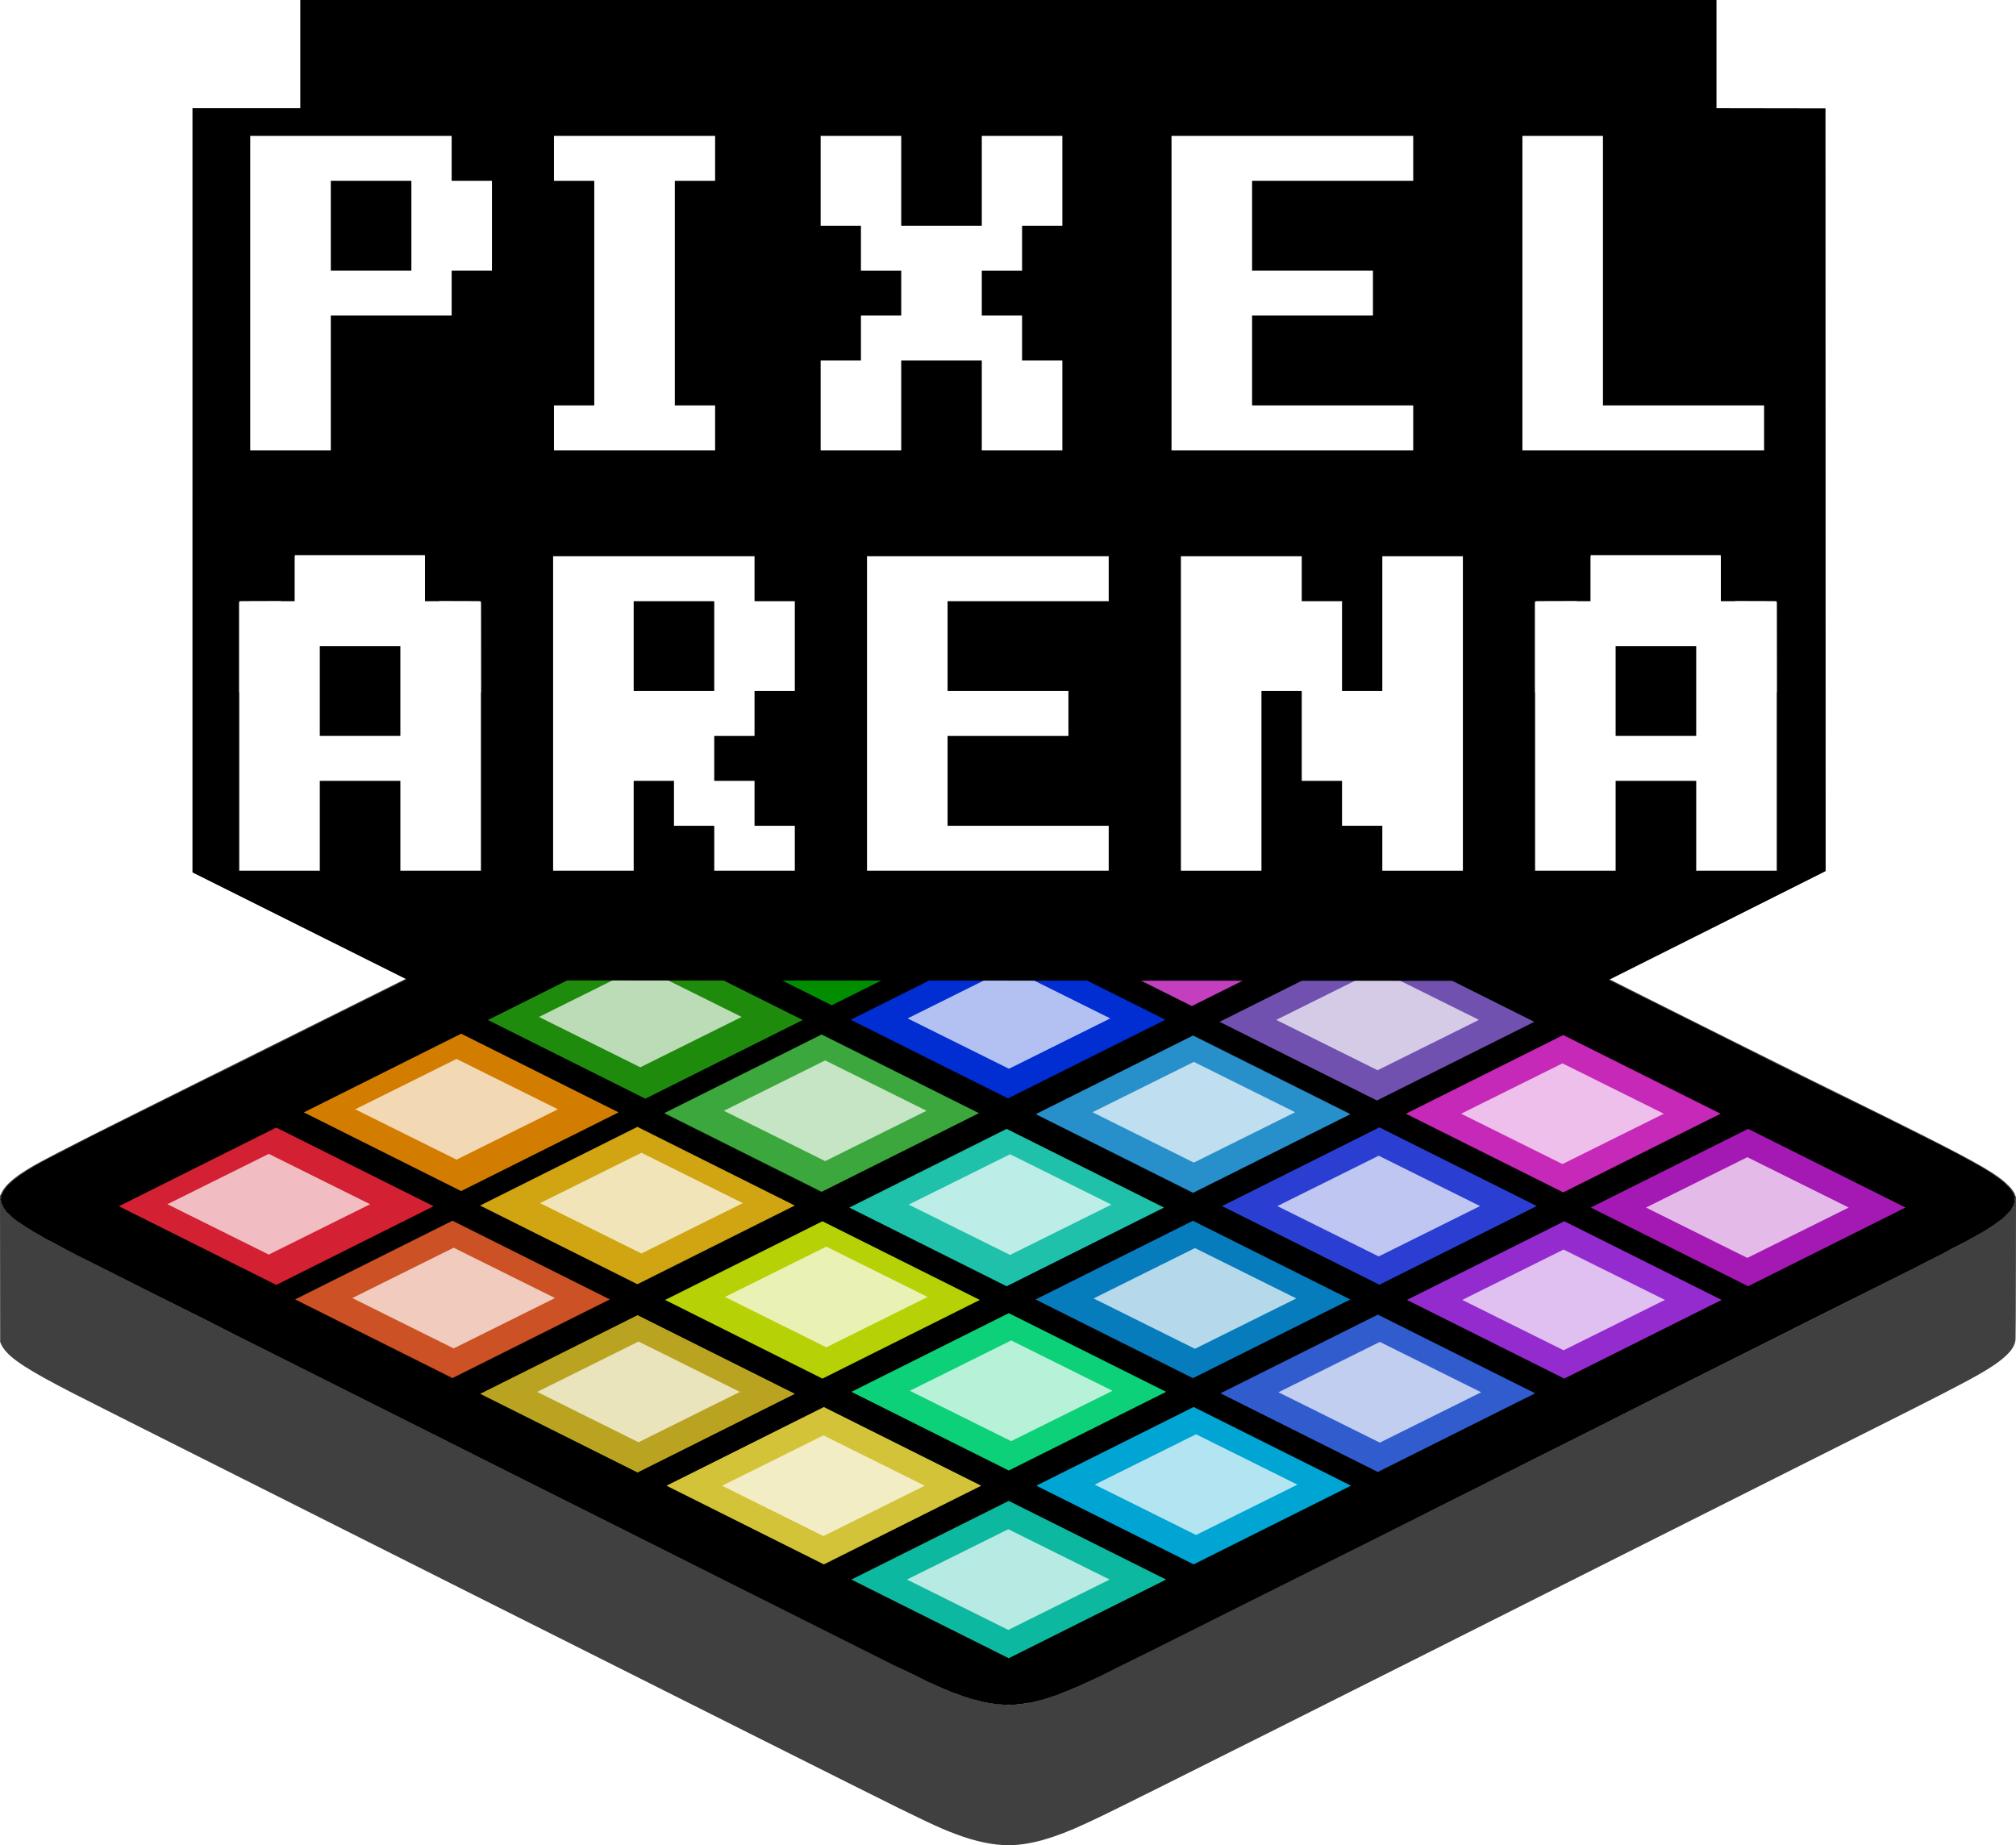 <?xml version="1.0" encoding="UTF-8" standalone="no"?>
<svg class="logo"
	viewBox="0 0 1441.29 1319.276"
	version="1.1"
	id="svg51"
	width="1441.29"
	height="1319.276"
	sodipodi:docname="pixelarena.svg"
	inkscape:version="1.4.2 (ebf0e940d0, 2025-05-08)"
	xmlns:inkscape="http://www.inkscape.org/namespaces/inkscape"
	xmlns:sodipodi="http://sodipodi.sourceforge.net/DTD/sodipodi-0.dtd"
	xmlns="http://www.w3.org/2000/svg"
	xmlns:svg="http://www.w3.org/2000/svg"
	xmlns:rdf="http://www.w3.org/1999/02/22-rdf-syntax-ns#"
	xmlns:cc="http://creativecommons.org/ns#"
	xmlns:dc="http://purl.org/dc/elements/1.1/">
	<sodipodi:namedview
		id="namedview1"
		pagecolor="#ffffff"
		bordercolor="#000000"
		borderopacity="0.25"
		inkscape:showpageshadow="2"
		inkscape:pageopacity="0.0"
		inkscape:pagecheckerboard="0"
		inkscape:deskcolor="#d1d1d1"
		inkscape:zoom="0.60639309"
		inkscape:cx="719.8301"
		inkscape:cy="659.63812"
		inkscape:window-width="1676"
		inkscape:window-height="1011"
		inkscape:window-x="0"
		inkscape:window-y="0"
		inkscape:window-maximized="1"
		inkscape:current-layer="Layer_1" />
	<title
		id="title1">EGS-PIXELARENA-LOGO</title>
	<defs
		id="defs1">
		<style
		id="style1">
		.cls-1 {
			fill: #315cce;
		}

		.cls-2 {
			fill: #278fca;
		}

		.cls-3 {
			fill: #d37d00;
		}

		.cls-4 {
			fill: #002ed3;
		}

		.cls-5 {
			fill: #5bd37f;
		}

		.cls-6 {
			fill: #2a3fd2;
		}

		.cls-7 {
			fill: #d2c338;
		}

		.cls-8 {
			fill: #fff;
		}

		.cls-9 {
			mask: url(#mask);
		}

		.cls-10 {
			fill: #1f8b0c;
		}

		.cls-11 {
			fill: #cc5124;
		}

		.cls-12 {
			fill: #c628b7;
		}

		.cls-13 {
			isolation: isolate;
		}

		.cls-14 {
			fill: #b9a320;
		}

		.cls-15 {
			fill: #d32032;
		}

		.cls-16 {
			fill: #0dd178;
		}

		.cls-17 {
			fill: #3ca73d;
		}

		.cls-18 {
			fill: #7151af;
		}

		.cls-19 {
			fill: #a419b3;
		}

		.cls-20 {
			fill: #008d00;
		}

		.cls-21 {
			fill: #b6d105;
		}

		.cls-22 {
			fill: #0cb89f;
		}

		.cls-23 {
			fill: #067cbd;
		}

		.cls-24 {
			fill: #1fc1ab;
		}

		.cls-25 {
			mix-blend-mode: screen;
			opacity: .6;
		}

		.cls-26 {
			fill: #942bce;
		}

		.cls-27 {
			fill: #c43fbe;
		}

		.cls-28 {
			fill: #d0a511;
		}

		.cls-29 {
			fill: #00a5d3;
		}

		.cls-30 {
			filter: url(#luminosity-noclip);
		}
		#tiles g > polygon:nth-child(2) {
			filter: blur(25px);
			opacity: 0.7;
		}
		</style>
		<filter
		id="luminosity-noclip"
		x="82.813"
		y="746.129"
		width="1281.6"
		height="649.92"
		color-interpolation-filters="sRGB"
		filterUnits="userSpaceOnUse">
		<feFlood
			flood-color="#fff"
			result="bg"
			id="feFlood1" />
		<feBlend
			in="SourceGraphic"
			in2="bg"
			id="feBlend1"
			mode="normal" />
		</filter>
	</defs>
	<g
		class="cls-13"
		id="g51"
		transform="translate(0.004,-208.2)">
		<g
		id="Layer_1"
		data-name="Layer 1">
		<g
			id="platform"
			style="display:inline">
			<path
			style="display:inline;fill:#404040;fill-opacity:1"
			d="m 716.705,1527.274 c -11.238,-0.639 -23.714,-3.803 -38.428,-9.745 -6.396,-2.583 -12.06,-5.147 -21.538,-9.752 -4.622,-2.245 -11.266,-5.468 -14.765,-7.163 -9.752,-4.723 -165.268,-82.733 -310.663,-155.835 C 50.841,1203.763 53.57,1205.138 40.41,1198.145 14.295,1184.266 4.165,1176.83 0.704,1168.997 l -0.584,-1.321 -0.062,-52.215 -0.062,-52.215 1.066,-2.177 c 3.356,-6.855 11.747,-13.493 28.468,-22.523 11.056,-5.97 40.414,-20.907 70.704,-35.972 83.554,-41.557 125.057,-62.229 207.069,-103.135 190.915,-95.225 321.416,-160.12 339.353,-168.753 18.448,-8.879 28.702,-13.398 38.199,-16.834 18.744,-6.781 34.191,-8.637 49.237,-5.913 4.734,0.857 14.69,3.531 18.278,4.91 0.485,0.186 2.556,0.952 4.603,1.703 3.7,1.356 9.309,3.953 34.331,15.897 80.016,38.193 166.038,80.678 313.184,154.68 110.895,55.771 179.5,90.013 229.637,114.616 11.554,5.67 29.218,14.448 39.253,19.508 42.589,21.472 55.41,29.018 63.141,37.164 2.33,2.455 3.429,4.094 4.247,6.335 l 0.52,1.425 -0.062,50.069 c -0.034,27.538 -0.158,50.845 -0.275,51.793 -0.511,4.151 -2.743,7.722 -7.536,12.056 -6.021,5.445 -14.907,10.991 -32.185,20.087 -18.44,9.707 -27.993,14.534 -150.65,76.12 -35.718,17.934 -78.932,39.655 -96.032,48.27 -189.933,95.686 -345.652,173.766 -366.482,183.757 -17.042,8.175 -25.007,11.602 -34.457,14.824 -10.699,3.648 -19.149,5.484 -28.204,6.13 -3.646,0.26 -3.975,0.26 -8.697,-0.01 z m 8.697,-100.367 c 7.724,-0.546 15.565,-2.13 24.248,-4.9 12.676,-4.043 21.945,-8.119 50.177,-22.06 18.525,-9.148 185.092,-92.452 229.036,-114.546 53.494,-26.896 106.879,-53.75 143.088,-71.977 21.405,-10.775 74.228,-37.283 141.647,-71.082 61.122,-30.642 67.472,-33.862 87.149,-44.187 21.345,-11.201 30.675,-17.436 36.044,-24.088 6.947,-8.607 3.959,-15.308 -11.556,-25.915 C 1414.423,1040.76 1387.67,1026.766 1333.164,999.991 1284.958,976.311 1208.997,938.406 1110.73,888.995 943.719,805.018 858.638,763.06 774.018,722.944 c -15.885,-7.531 -21.204,-9.642 -31.204,-12.388 -8.376,-2.299 -14.54,-3.19 -22.093,-3.191 -7.752,-10e-4 -14.464,0.883 -22.447,2.956 -12.927,3.357 -25.353,8.423 -51.137,20.848 -18.681,9.002 -149.467,74.038 -339.353,168.75 -82.018,40.909 -125.65,62.641 -206.589,102.896 -30.556,15.197 -59.334,29.838 -70.944,36.093 -11.327,6.102 -18.225,10.715 -23.011,15.387 -2.602,2.54 -4.171,4.607 -5.362,7.064 -2.152,4.438 -1.306,8.336 2.853,13.145 4.152,4.802 12.769,10.793 26.529,18.446 10.941,6.085 21.796,11.658 63.932,32.821 57.315,28.787 82.845,41.614 103.955,52.23 11.884,5.976 37.597,18.89 57.139,28.698 19.543,9.807 43.31,21.748 52.818,26.535 9.507,4.787 37.705,18.944 62.661,31.46 24.956,12.516 52.073,26.132 60.26,30.257 37.016,18.651 210.681,105.506 220.153,110.105 11.819,5.738 17.887,8.546 24.244,11.217 15.18,6.38 28.746,9.952 40.338,10.622 4.642,0.268 4.995,0.269 8.643,0.011 z"
			id="path84" />
			<path
			style="display:inline;fill:#000000"
			d="m 716.495,1426.907 -3.385,-0.2 -2.737,-0.39 -2.737,-0.39 -2.521,-0.486 -2.521,-0.486 -4.107,-1.05 -4.107,-1.05 -3.096,-1.002 -3.096,-1.002 -3.917,-1.428 -3.917,-1.428 -4.846,-2.046 -4.846,-2.046 -4.174,-1.921 -4.174,-1.921 -5.91,-2.889 -5.91,-2.889 -6.362,-3.065 -6.362,-3.065 -49.456,-24.765 -49.456,-24.765 -51.257,-25.708 -51.257,-25.708 -29.41,-14.754 -29.41,-14.754 -34.091,-17.121 -34.091,-17.121 -28.69,-14.408 -28.69,-14.408 -42.014,-21.094 -42.014,-21.094 -9.963,-5.047 -9.963,-5.046 -21.967,-11.008 -21.967,-11.007 -24.728,-12.448 -24.728,-12.448 -4.081,-2.124 -4.081,-2.124 -7.082,-3.774 -7.082,-3.774 -4.081,-2.338 -4.081,-2.338 -2.761,-1.699 -2.761,-1.699 -3.235,-2.175 -3.235,-2.175 -1.806,-1.426 -1.806,-1.426 -2.006,-1.94 -2.006,-1.94 -1.052,-1.466 -1.052,-1.466 -0.731,-1.562 -0.731,-1.562 -0.222,-1.366 -0.222,-1.367 0.248,-1.368 0.248,-1.368 0.827,-1.733 0.827,-1.733 1.435,-1.905 1.435,-1.905 1.861,-1.741 1.861,-1.741 2.161,-1.677 2.161,-1.677 2.761,-1.846 2.761,-1.846 3.241,-1.936 3.241,-1.936 3.961,-2.16 3.961,-2.16 9.243,-4.753 9.243,-4.753 7.202,-3.701 7.202,-3.701 41.174,-20.54 41.174,-20.54 6.002,-2.948 6.002,-2.948 41.774,-20.828 41.774,-20.828 33.371,-16.63 33.371,-16.63 54.018,-26.955 54.018,-26.955 24.488,-12.188 24.488,-12.188 29.29,-14.588 29.29,-14.588 12.724,-6.305 12.724,-6.305 22.087,-10.985 22.087,-10.985 7.683,-3.784 7.683,-3.784 15.605,-7.74 15.605,-7.74 5.762,-2.762 5.762,-2.762 5.522,-2.582 5.522,-2.582 3.841,-1.695 3.841,-1.695 3.601,-1.486 3.601,-1.486 1.921,-0.72 1.921,-0.72 2.041,-0.709 2.041,-0.709 3.361,-1.076 3.361,-1.076 3.121,-0.807 3.121,-0.807 2.521,-0.497 2.521,-0.497 2.401,-0.358 2.401,-0.358 2.623,-0.249 2.623,-0.249 h 4.661 4.661 l 3.04,0.371 3.04,0.371 2.521,0.462 2.521,0.462 2.594,0.598 2.594,0.598 3.168,0.957 3.168,0.957 3.481,1.185 3.481,1.185 2.641,1.01 2.641,1.01 10.684,5.055 10.684,5.055 10.924,5.221 10.924,5.221 12.004,5.768 12.004,5.768 7.923,3.836 7.923,3.836 13.204,6.43 13.204,6.43 5.522,2.698 5.522,2.698 7.202,3.54 7.202,3.54 5.042,2.463 5.042,2.463 11.524,5.686 11.524,5.686 18.486,9.164 18.486,9.164 52.217,26.116 52.217,26.116 45.615,22.945 45.615,22.945 55.578,27.803 55.578,27.803 19.288,9.541 19.288,9.541 16.724,8.205 16.724,8.205 20.527,10.27 20.527,10.27 7.683,3.997 7.683,3.997 7.202,3.971 7.202,3.971 2.521,1.49 2.521,1.49 1.44,0.913 1.44,0.913 1.321,0.856 1.32,0.856 1.681,1.2 1.681,1.2 1.921,1.526 1.921,1.526 1.981,1.948 1.981,1.948 1.223,1.769 1.222,1.769 0.486,1.37 0.486,1.37 0.014,1.801 0.014,1.801 -0.44,1.321 -0.44,1.321 -0.982,1.675 -0.982,1.675 -2.89,3.106 -3.111,2.973 -2.761,2.038 -2.761,2.038 -3.241,2.113 -3.241,2.113 -4.753,2.721 -4.753,2.721 h -0.098 -0.098 l -1.161,0.685 -1.161,0.685 -2.991,1.566 -2.991,1.566 -3.361,1.749 -3.361,1.749 -3.001,1.609 -3.001,1.609 -2.881,1.457 -2.881,1.457 -8.283,4.224 -8.283,4.224 -31.691,15.873 -31.691,15.873 -32.051,16.093 -32.051,16.093 -31.57,15.853 -31.57,15.853 -15.605,7.859 -15.605,7.859 -23.168,11.647 -23.168,11.647 -24.968,12.565 -24.968,12.565 -32.651,16.407 -32.651,16.407 -80.307,40.164 -80.307,40.164 -17.766,8.807 -17.766,8.807 -4.682,2.207 -4.682,2.207 -3.001,1.373 -3.001,1.373 -2.401,1.024 -2.401,1.025 -1.007,0.448 -1.007,0.448 -4.515,1.773 -4.515,1.773 -4.562,1.491 -4.562,1.491 -4.174,1.058 -4.174,1.058 -3.628,0.599 -3.628,0.599 -2.161,0.234 -2.161,0.234 -3.361,0.206 -3.361,0.018 z"
			id="path83" />
		</g>
		<g
			id="tiles"
			style="display:inline">
			<g
			id="tile-4-4">
			<polygon
				class="cls-19"
				points="1249.771,1015.276 1362.271,1071.526 1249.771,1127.776 1137.271,1071.526 "
				id="polygon2" />
			<polygon
				class="cls-19"
				points="1137.271,1071.526 1249.771,1015.276 1362.271,1071.526 1249.771,1127.776 "
				id="polygon1"
				transform="matrix(0.644,0,0,0.64,444.363,385.749)"
				style="fill:#ffffff;fill-opacity:1" />
			</g>
			<g
			id="tile-4-3">
			<polygon
				class="cls-26"
				points="1118.335,1081.309 1230.835,1137.559 1118.335,1193.809 1005.835,1137.559 "
				id="polygon3" />
			<polygon
				class="cls-26"
				points="1118.335,1193.809 1005.835,1137.559 1118.335,1081.309 1230.835,1137.559 "
				id="polygon27"
				style="fill:#ffffff;fill-opacity:1"
				transform="matrix(0.644,0,0,0.64,397.63,409.521)" />
			</g>
			<g
			id="tile-4-2">
			<polygon
				class="cls-1"
				points="985.036,1148.08 1097.536,1204.33 985.036,1260.58 872.536,1204.33 "
				id="polygon4" />
			<polygon
				class="cls-1"
				points="1097.536,1204.33 985.036,1260.58 872.536,1204.33 985.036,1148.08 "
				id="polygon28"
				style="fill:#ffffff;fill-opacity:1"
				transform="matrix(0.644,0,0,0.64,352.098,432.82)" />
			</g>
			<g
			id="tile-4-1">
			<polygon
				class="cls-29"
				points="853.366,1214.122 965.866,1270.372 853.366,1326.622 740.866,1270.372 "
				id="polygon5" />
			<polygon
				class="cls-29"
				points="853.366,1214.122 965.866,1270.372 853.366,1326.622 740.866,1270.372 "
				id="polygon29"
				style="fill:#ffffff;fill-opacity:1"
				transform="matrix(0.644,0,0,0.64,305.516,456.587)" />
			</g>
			<g
			id="tile-4-0">
			<polygon
				class="cls-22"
				points="721.165,1281.244 833.665,1337.494 721.165,1393.744 608.665,1337.494 "
				id="polygon6" />
			<polygon
				class="cls-22"
				points="721.165,1393.744 608.665,1337.494 721.165,1281.244 833.665,1337.494 "
				id="polygon30"
				style="fill:#ffffff;fill-opacity:1"
				transform="matrix(0.644,0,0,0.64,256.414,481.498)" />
			</g>
			<g
			id="tile-3-4">
			<polygon
				class="cls-12"
				points="1117.597,948.19 1230.097,1004.44 1117.597,1060.69 1005.097,1004.44 "
				id="polygon7" />
			<polygon
				class="cls-19"
				points="1362.271,1071.526 1249.771,1127.776 1137.271,1071.526 1249.771,1015.276 "
				id="polygon32"
				transform="matrix(0.644,0,0,0.64,312.189,318.663)"
				style="display:inline;fill:#ffffff;fill-opacity:1" />
			</g>
			<g
			id="tile-3-3">
			<polygon
				class="cls-6"
				points="986.161,1014.214 1098.661,1070.464 986.161,1126.714 873.661,1070.464 "
				id="polygon8" />
			<polygon
				class="cls-26"
				points="1118.335,1081.309 1230.835,1137.559 1118.335,1193.809 1005.835,1137.559 "
				id="polygon33"
				style="display:inline;fill:#ffffff;fill-opacity:1"
				transform="matrix(0.644,0,0,0.64,265.456,342.435)" />
			</g>
			<g
			id="tile-3-2">
			<polygon
				class="cls-23"
				points="852.862,1080.994 965.362,1137.244 852.862,1193.494 740.362,1137.244 "
				id="polygon9" />
			<polygon
				class="cls-1"
				points="872.536,1204.33 985.036,1148.08 1097.536,1204.33 985.036,1260.58 "
				id="polygon34"
				style="display:inline;fill:#ffffff;fill-opacity:1"
				transform="matrix(0.644,0,0,0.64,219.924,365.734)" />
			</g>
			<g
			id="tile-3-1">
			<polygon
				class="cls-16"
				points="721.192,1147.036 833.692,1203.286 721.192,1259.536 608.692,1203.286 "
				id="polygon10" />
			<polygon
				class="cls-29"
				points="853.366,1326.622 740.866,1270.372 853.366,1214.122 965.866,1270.372 "
				id="polygon35"
				style="display:inline;fill:#ffffff;fill-opacity:1"
				transform="matrix(0.644,0,0,0.64,173.341,389.5)" />
			</g>
			<g
			id="tile-3-0">
			<polygon
				class="cls-7"
				points="588.991,1214.149 701.491,1270.399 588.991,1326.649 476.491,1270.399 "
				id="polygon11" />
			<polygon
				class="cls-22"
				points="721.165,1281.244 833.665,1337.494 721.165,1393.744 608.665,1337.494 "
				id="polygon36"
				style="display:inline;fill:#ffffff;fill-opacity:1"
				transform="matrix(0.644,0,0,0.64,124.24,414.411)" />
			</g>
			<g
			id="tile-2-4">
			<polygon
				class="cls-18"
				points="984.397,882.49 1096.897,938.74 984.397,994.99 871.897,938.74 "
				id="polygon12" />
			<polygon
				class="cls-19"
				points="1137.271,1071.526 1249.771,1015.276 1362.271,1071.526 1249.771,1127.776 "
				id="polygon37"
				transform="matrix(0.644,0,0,0.64,180.015,251.577)"
				style="display:inline;fill:#ffffff;fill-opacity:1" />
			</g>
			<g
			id="tile-2-3">
			<polygon
				class="cls-2"
				points="852.961,948.514 965.461,1004.764 852.961,1061.014 740.461,1004.764 "
				id="polygon13" />
			<polygon
				class="cls-26"
				points="1118.335,1193.809 1005.835,1137.559 1118.335,1081.309 1230.835,1137.559 "
				id="polygon38"
				style="display:inline;fill:#ffffff;fill-opacity:1"
				transform="matrix(0.644,0,0,0.64,133.282,275.349)" />
			</g>
			<g
			id="tile-2-2">
			<polygon
				class="cls-24"
				points="719.662,1015.294 832.162,1071.544 719.662,1127.794 607.162,1071.544 "
				id="polygon14" />
			<polygon
				class="cls-1"
				points="1097.536,1204.33 985.036,1260.58 872.536,1204.33 985.036,1148.08 "
				id="polygon39"
				style="display:inline;fill:#ffffff;fill-opacity:1"
				transform="matrix(0.644,0,0,0.64,87.75,298.648)" />
			</g>
			<g
			id="tile-2-1">
			<polygon
				class="cls-21"
				points="587.992,1081.336 700.492,1137.586 587.992,1193.836 475.492,1137.586 "
				id="polygon15" />
			<polygon
				class="cls-29"
				points="853.366,1214.122 965.866,1270.372 853.366,1326.622 740.866,1270.372 "
				id="polygon40"
				style="display:inline;fill:#ffffff;fill-opacity:1"
				transform="matrix(0.644,0,0,0.64,41.167,322.414)" />
			</g>
			<g
			id="tile-2-0">
			<polygon
				class="cls-14"
				points="455.794,1148.456 568.294,1204.706 455.794,1260.956 343.294,1204.706 "
				id="polygon16" />
			<polygon
				class="cls-22"
				points="721.165,1393.744 608.665,1337.494 721.165,1281.244 833.665,1337.494 "
				id="polygon41"
				style="display:inline;fill:#ffffff;fill-opacity:1"
				transform="matrix(0.644,0,0,0.64,-7.934,347.325)" />
			</g>
			<g
			id="tile-1-4">
			<polygon
				class="cls-27"
				points="852.097,814.99 964.597,871.24 852.097,927.49 739.597,871.24 "
				id="polygon17" />
			<polygon
				class="cls-19"
				points="1362.271,1071.526 1249.771,1127.776 1137.271,1071.526 1249.771,1015.276 "
				id="polygon42"
				transform="matrix(0.644,0,0,0.64,47.841,184.491)"
				style="display:inline;fill:#ffffff;fill-opacity:1" />
			</g>
			<g
			id="tile-1-3">
			<polygon
				class="cls-4"
				points="720.661,881.014 833.161,937.264 720.661,993.514 608.161,937.264 "
				id="polygon18" />
			<polygon
				class="cls-26"
				points="1118.335,1081.309 1230.835,1137.559 1118.335,1193.809 1005.835,1137.559 "
				id="polygon43"
				style="display:inline;fill:#ffffff;fill-opacity:1"
				transform="matrix(0.644,0,0,0.64,1.108,208.263)" />
			</g>
			<g
			id="tile-1-2">
			<polygon
				class="cls-17"
				points="587.362,947.794 699.862,1004.044 587.362,1060.294 474.862,1004.044 "
				id="polygon19" />
			<polygon
				class="cls-1"
				points="872.536,1204.33 985.036,1148.08 1097.536,1204.33 985.036,1260.58 "
				id="polygon44"
				style="display:inline;fill:#ffffff;fill-opacity:1"
				transform="matrix(0.644,0,0,0.64,-44.424,231.562)" />
			</g>
			<g
			id="tile-1-1">
			<polygon
				class="cls-28"
				points="455.692,1013.836 568.192,1070.086 455.692,1126.336 343.192,1070.086 "
				id="polygon20" />
			<polygon
				class="cls-29"
				points="853.366,1326.622 740.866,1270.372 853.366,1214.122 965.866,1270.372 "
				id="polygon45"
				style="display:inline;fill:#ffffff;fill-opacity:1"
				transform="matrix(0.644,0,0,0.64,-91.007,255.328)" />
			</g>
			<g
			id="tile-1-0">
			<polygon
				class="cls-11"
				points="323.491,1080.949 435.991,1137.199 323.491,1193.449 210.991,1137.199 "
				id="polygon21" />
			<polygon
				class="cls-22"
				points="721.165,1281.244 833.665,1337.494 721.165,1393.744 608.665,1337.494 "
				id="polygon46"
				style="display:inline;fill:#ffffff;fill-opacity:1"
				transform="matrix(0.644,0,0,0.64,-140.108,280.239)" />
			</g>
			<g
			id="tile-0-4">
			<polygon
				class="cls-5"
				points="726.097,748.39 838.597,804.64 726.097,860.89 613.597,804.64 "
				id="polygon22" />
			<polygon
				class="cls-19"
				points="1137.271,1071.526 1249.771,1015.276 1362.271,1071.526 1249.771,1127.776 "
				id="polygon47"
				transform="matrix(0.644,0,0,0.64,-84.333,117.405)"
				style="display:inline;fill:#ffffff;fill-opacity:1" />
			</g>
			<g
			id="tile-0-3">
			<polygon
				class="cls-20"
				points="594.661,814.414 707.161,870.664 594.661,926.914 482.161,870.664 "
				id="polygon23" />
			<polygon
				class="cls-26"
				points="1118.335,1193.809 1005.835,1137.559 1118.335,1081.309 1230.835,1137.559 "
				id="polygon48"
				style="display:inline;fill:#ffffff;fill-opacity:1"
				transform="matrix(0.644,0,0,0.64,-131.066,141.177)" />
			</g>
			<g
			id="tile-0-2">
			<polygon
				class="cls-10"
				points="461.362,881.194 573.862,937.444 461.362,993.694 348.862,937.444 "
				id="polygon24" />
			<polygon
				class="cls-1"
				points="1097.536,1204.33 985.036,1260.58 872.536,1204.33 985.036,1148.08 "
				id="polygon49"
				style="display:inline;fill:#ffffff;fill-opacity:1"
				transform="matrix(0.644,0,0,0.64,-176.598,164.476)" />
			</g>
			<g
			id="tile-0-1">
			<polygon
				class="cls-3"
				points="329.692,947.236 442.192,1003.486 329.692,1059.736 217.192,1003.486 "
				id="polygon25" />
			<polygon
				class="cls-29"
				points="853.366,1214.122 965.866,1270.372 853.366,1326.622 740.866,1270.372 "
				id="polygon50"
				style="display:inline;fill:#ffffff;fill-opacity:1"
				transform="matrix(0.644,0,0,0.64,-223.181,188.242)" />
			</g>
			<g
			id="tile-0-0">
			<polygon
				class="cls-15"
				points="197.491,1014.349 309.991,1070.599 197.491,1126.849 84.991,1070.599 "
				id="polygon26" />
			<polygon
				class="cls-22"
				points="721.165,1393.744 608.665,1337.494 721.165,1281.244 833.665,1337.494 "
				id="polygon51"
				style="display:inline;fill:#ffffff;fill-opacity:1"
				transform="matrix(0.644,0,0,0.64,-272.282,213.153)" />
			</g>
		</g>
		<g
			id="Sign"
			style="display:inline">
			<g
			id="signBackground"
			style="display:inline">
			<path
				style="fill:#000000"
				d="m 577.912,909.24 -285.776,-0.12 -77.268,-38.595 -77.268,-38.595 V 558.731 285.533 h 38.544 38.544 V 246.866 208.2 H 720.92 1227.152 v 38.666 38.666 l 38.964,0.061 38.964,0.061 0.06,272.641 0.06,272.641 -0.54,0.336 c -0.297,0.185 -35.492,17.857 -78.211,39.272 l -77.671,38.937 -142.545,-0.06 c -78.4,-0.033 -271.144,-0.114 -428.321,-0.18 z"
				id="path51" />
			</g>
			<g
			id="arena">
			<g class="letter">
			<path
				class="cls-8"
				d="m 228.627,638.004 v -32.115 h 57.6 v 32.115 h 28.8 v 64.229 h 28.8 v 128.459 h -57.6 v -64.229 h -57.6 v 64.229 h -57.6 V 702.233 h 28.8 v -64.229 z m 0,96.344 h 57.6 v -64.229 h -57.6 z"
				id="path27" />
				<g
					id="corrLeftA"
					style="display:inline">
					<polyline
					class="cls-8"
					points="171.027 702.233 171.027 638.09 199.827 638.004 199.827 702.233"
					id="polyline44" />
					<polyline
					class="cls-8"
					points="171.027 703.233 171.027 639.09 199.827 639.004 199.827 703.233"
					id="polyline45" />
					<polyline
					class="cls-8"
					points="172.027 702.233 172.027 638.09 200.827 638.004 200.827 702.233"
					id="polyline46" />
					<polyline
					class="cls-8"
					points="343.827 702.233 343.785 638.09 315.027 638.004 315.027 702.233"
					id="polyline47" />
					<polyline
					class="cls-8"
					points="343.827 703.233 343.785 639.09 315.027 639.004 315.027 703.233"
					id="polyline48" />
					<polyline
					class="cls-8"
					points="342.827 702.233 342.785 638.09 314.027 638.004 314.027 702.233"
					id="polyline49" />
					<polyline
					class="cls-8"
					points="210.785 638.09 210.785 605.09 303.785 605.09 303.785 638.09"
					id="polyline50" />
					<polyline
					class="cls-8"
					points="210.785 639.09 210.785 606.09 303.785 606.09 303.785 639.09"
					id="polyline51" />
				</g>
			</g>
			<g class="letter">
			<path
				class="cls-8"
				d="m 539.433,638.004 h 28.8 v 64.229 h -28.8 v 32.115 h -28.8 v 32.115 h 28.8 v 32.115 h 28.8 v 32.115 h -57.6 v -32.115 h -28.8 v -32.115 h -28.8 v 64.229 h -57.6 V 605.889 h 144 z m -28.8,64.229 v -64.229 h -57.6 v 64.229 z"
				id="path28" />
			</g>
			<g class="letter">
			<path
				class="cls-8"
				d="M 619.842,830.693 V 605.889 H 792.641 v 32.115 H 677.442 v 64.229 h 86.4 v 32.115 h -86.4 v 64.23 H 792.641 v 32.115 z"
				id="path29" />
			</g>
			<g class="letter">
			<path
				class="cls-8"
				d="m 930.648,605.889 v 32.115 h 28.801 v 64.229 h 28.8 v -96.344 h 57.6 v 224.804 h -57.6 v -32.115 h -28.8 V 766.463 H 930.648 V 702.233 h -28.8 V 830.693 H 844.249 V 605.889 Z"
				id="path30" />
			</g>
			<g class="letter">
			<path
				class="cls-8"
				d="m 1155.056,638.004 v -32.115 h 57.601 v 32.115 h 28.8 v 64.229 h 28.8 v 128.459 h -57.6 v -64.229 h -57.601 v 64.229 h -57.6 V 702.233 h 28.8 v -64.229 z m 0,96.344 h 57.601 v -64.229 h -57.601 z"
				id="path31" />
			<g
				id="corrRightA"
				style="display:inline">
				<polyline
				class="cls-8"
				points="1097.457 702.233 1097.457 638.09 1126.257 638.004 1126.257 702.233"
				id="polyline36" />
				<polyline
				class="cls-8"
				points="1097.457 703.233 1097.457 639.09 1126.257 639.004 1126.257 703.233"
				id="polyline37" />
				<polyline
				class="cls-8"
				points="1098.457 702.233 1098.457 638.09 1127.257 638.004 1127.257 702.233"
				id="polyline38" />
				<polyline
				class="cls-8"
				points="1270.257 702.233 1270.216 638.09 1241.457 638.004 1241.457 702.233"
				id="polyline39" />
				<polyline
				class="cls-8"
				points="1270.257 703.233 1270.216 639.09 1241.457 639.004 1241.457 703.233"
				id="polyline40" />
				<polyline
				class="cls-8"
				points="1269.257 702.233 1269.216 638.09 1240.457 638.004 1240.457 702.233"
				id="polyline41" />
				<polyline
				class="cls-8"
				points="1137.216 638.09 1137.216 605.09 1230.216 605.09 1230.216 638.09"
				id="polyline42" />
				<polyline
				class="cls-8"
				points="1137.216 639.09 1137.216 606.09 1230.216 606.09 1230.216 639.09"
				id="polyline43" />
			</g>
			</g>
			</g>
			<g
			id="pixel">
			<g class="letter">
			<path
				class="cls-8"
				d="m 322.899,337.469 h 28.8 v 64.229 h -28.8 v 32.115 H 236.499 V 530.158 H 178.899 V 305.354 h 144 z m -28.8,64.229 v -64.229 h -57.6 v 64.229 z"
				id="path32" />
			</g>
			<g class="letter">
			<path
				class="cls-8"
				d="m 424.849,337.469 h -28.8 v -32.115 h 115.199 v 32.115 h -28.8 v 160.574 h 28.8 V 530.158 H 396.049 v -32.115 h 28.8 z"
				id="path33" />
				</g>
				<g class="letter">
			<path
				class="cls-8"
				d="m 615.5,369.584 h -28.8 v -64.229 h 57.601 v 64.229 h 57.6 v -64.229 h 57.6 v 64.229 h -28.8 v 32.115 h -28.8 v 32.115 h 28.8 v 32.115 h 28.8 v 64.229 h -57.6 v -64.229 h -57.6 v 64.229 h -57.601 v -64.229 h 28.8 v -32.115 h 28.801 v -32.115 h -28.801 z"
				id="path34" />
				</g>
				<g class="letter">
			<path
				class="cls-8"
				d="M 837.546,530.158 V 305.354 h 172.8 v 32.115 H 895.146 v 64.229 h 86.4 v 32.115 h -86.4 v 64.23 h 115.2 v 32.115 z"
				id="path35" />
				</g>
				<g class="letter">
			<path
				class="cls-8"
				d="M 1088.392,530.158 V 305.354 h 57.6 v 192.689 h 115.2 v 32.115 z"
				id="path36" />
				</g>
			</g>
		</g>
		</g>
	</g>
	</svg>